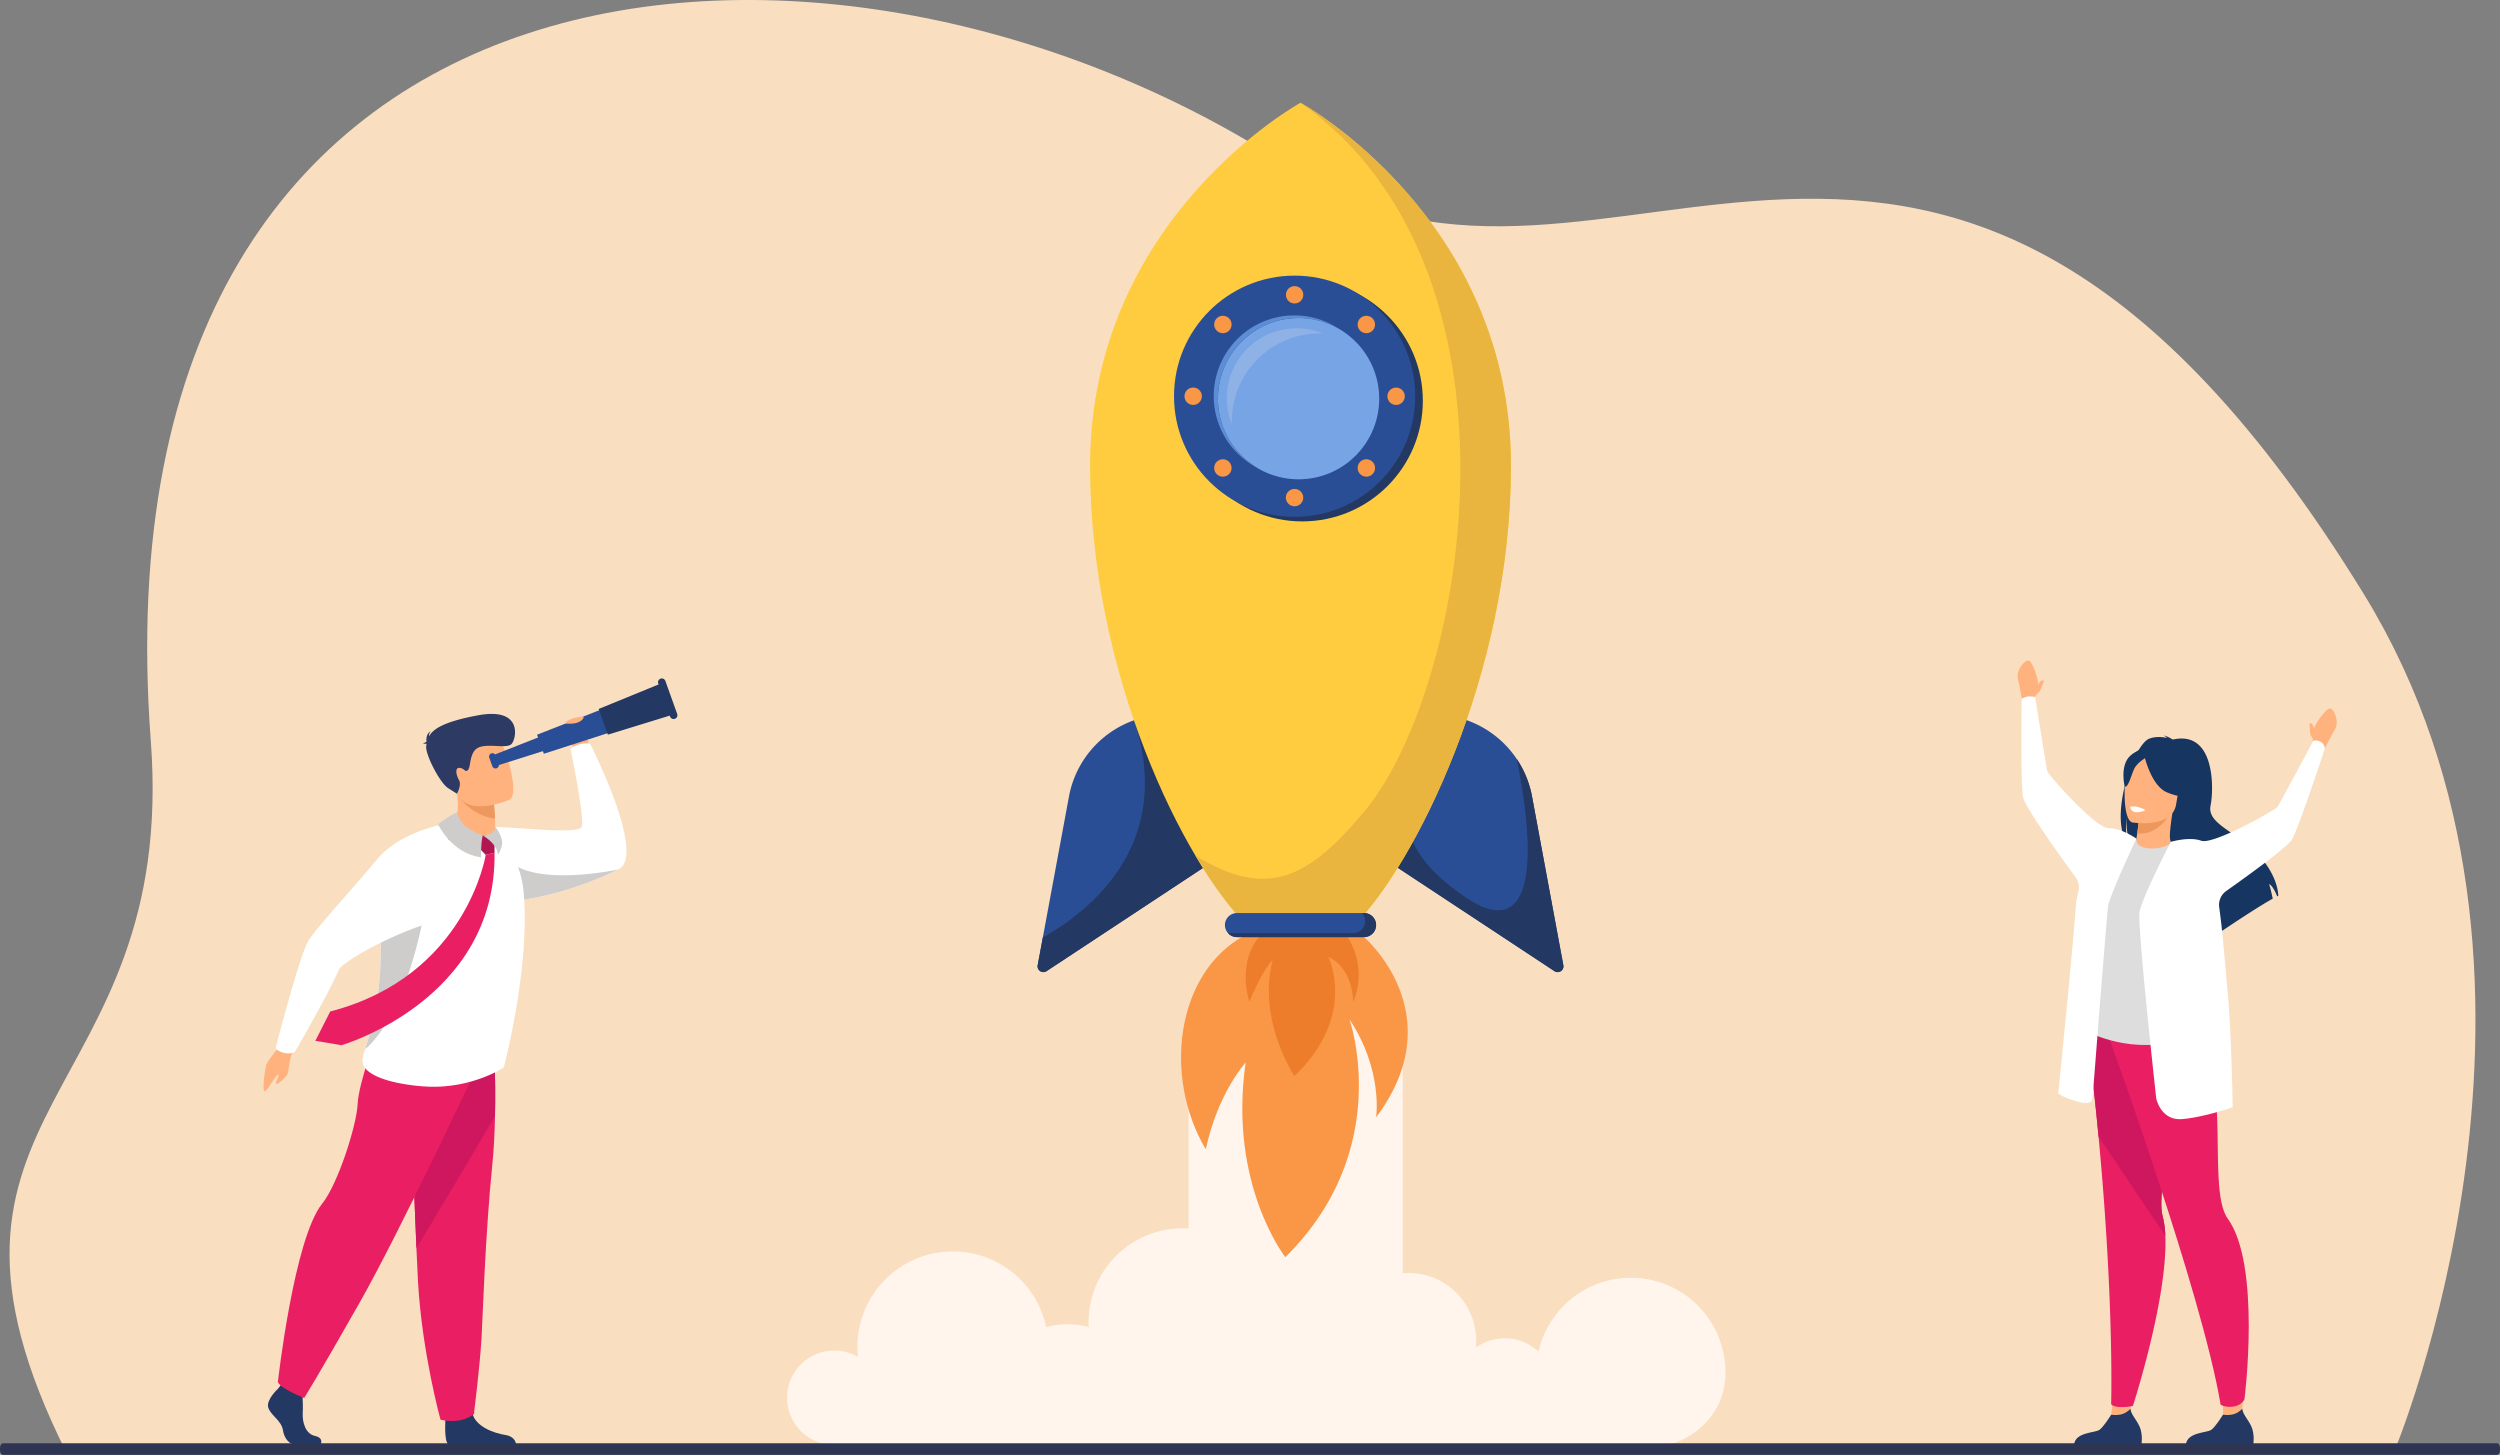 <svg xmlns="http://www.w3.org/2000/svg" viewBox="0 0 2643.26 1538.18"><rect x="0" y="0" width="2643.26" height="1538.18" fill="#808080" stroke="none"/><defs><style>.cls-1{isolation:isolate;}.cls-2{fill:#fadec0;}.cls-3{fill:#fff5ed;}.cls-4{fill:#ffb27d;}.cls-5{fill:#233862;}.cls-6{fill:#e91e63;}.cls-7{fill:#ce175e;}.cls-8{fill:#163560;}.cls-9{fill:#ed975d;}.cls-10{fill:#ddd;}.cls-11{fill:#fff;}.cls-12{fill:#cecdcc;}.cls-13{fill:#ed985f;}.cls-14{fill:#2c3a64;}.cls-15{fill:#2a4e96;}.cls-16{fill:#b21652;}.cls-17{fill:#f99746;}.cls-18{fill:#ed7d2b;}.cls-19{fill:#ffcc3f;}.cls-20{fill:#eab53f;}.cls-21{fill:#77a4e5;}.cls-22{fill:#5d8dd4;}.cls-23{fill:#8eb2e5;mix-blend-mode:screen;}.cls-24{fill:#2e3552;}</style></defs><title>mission</title><g class="cls-1"><g id="Layer_2" data-name="Layer 2"><g id="Layer_1-2" data-name="Layer 1"><path class="cls-2" d="M2530.92,1536s213.86-507.91-31.38-907.45C2049-105.45,1699.62,398.17,1366,178.26,883.75-139.68,94.14-86,159.43,783.07c28.81,383.53-274.55,383.67-88.69,753.73Z"/><path class="cls-3" d="M1724.33,1351a100,100,0,0,0-97.6,78.12,52.32,52.32,0,0,0-66.35-4.22,72.9,72.9,0,0,0,.38-7.43,71.54,71.54,0,0,0-71.55-71.54q-3.11,0-6.14.26V1097.37l-96.41-107.79-129.94,170.93v138.37c-2.08-.13-4.17-.21-6.28-.21a99.48,99.48,0,0,0-99.49,99.48c0,1.7,0,3.38.13,5a83.66,83.66,0,0,0-45,.12,100.8,100.8,0,0,0-198.88,31.46,49.89,49.89,0,1,0-25.18,93h879.67v-.35c12.07,0,62.62-21.1,62.62-76.34A100,100,0,0,0,1724.33,1351Z"/><polygon class="cls-4" points="2250.96 1500.66 2255.12 1470.67 2237.63 1456.06 2232.12 1495.76 2250.96 1500.66"/><path class="cls-5" d="M2192.88,1527.44h71.3s1.71-10.87-2-19.11c-3.57-7.91-9.12-12.79-9.62-18.85-4.53,4.66-10.11,7.66-20.42,6.28-1.26,2-8.15,13-12.37,16C2215.09,1515.14,2194.32,1514,2192.88,1527.44Z"/><path class="cls-6" d="M2207.21,1095.77c4.66,37.51,8.47,72.87,11.58,105.83,16.59,175.59,13.34,282.91,13.34,282.91s1.19,3.17,11.48,3.22a59.08,59.08,0,0,0,11.51-1.24s37.15-114.66,34.28-179.91a99.63,99.63,0,0,0-2.9-21.12c-8.91-33.38,33-161-12.56-208.6S2205.06,1078.56,2207.21,1095.77Z"/><path class="cls-7" d="M2207.21,1095.77c4.66,37.51,8.47,72.87,11.58,105.83l70.61,105a99.63,99.63,0,0,0-2.9-21.12c-8.91-33.38,33-161-12.56-208.6S2205.06,1078.56,2207.21,1095.77Z"/><path class="cls-4" d="M2151.1,738s1.72-8.57,3.65-15.11c.86-2.89-5.11-21.9-9.24-24.24s-14.89,10.46-11.84,20.29c1.56,5,4.13,21.47,4.13,21.47Z"/><path class="cls-4" d="M2151.1,738s2.24-5,4.27-5.78,4.2-8.93,5.69-12.15c0,0-1.44-2.1-3.95.61-1.54,1.65-5,6.5-5,6.5Z"/><path class="cls-4" d="M2445.41,766.85c.43.9,1,2.52,1.58,4,0-.41,0-.82,0-1.22,0-3,11.3-19.45,15.93-20.47s11.18,14.35,5.39,22.86c-3,4.37-10.24,19.33-10.24,19.33l-12-6.21s-.69-5.4-2.39-6.77-1.4-9.77-1.89-13.28C2441.8,765.12,2443.8,763.52,2445.41,766.85Z"/><path class="cls-4" d="M2370.52,1491.67c1-9.61,1.26-34.9,1.26-34.9s-25.77-8.23-24.82-2.58c4.66,27.8,3.4,41.57,3.4,41.57l10.42,6.22Z"/><path class="cls-6" d="M2228.73,1094s99.53,272.83,119.12,391.18c0,0,4.54,3.12,13,2.08,9.6-1.17,12.23-7.84,12.23-7.84s18-141.84-17.76-191.09c-24.55-33.83,10.59-182.42-46.59-194.33S2228.73,1094,2228.73,1094Z"/><path class="cls-8" d="M2245.68,884.83a31.48,31.48,0,0,0,1.5,3.33,27,27,0,0,0,2.9,4.45,39.42,39.42,0,0,1-1.21-5.16h0c-.16-.9-.3-1.88-.42-2.93a109.85,109.85,0,0,1-.25-19.6,107.4,107.4,0,0,0,1.67,19.44c.15.83.32,1.66.52,2.48a45.68,45.68,0,0,0,2.46,7.84c.18.46.39.92.61,1.37,6.65,5.93,14.59,15,22.69,25.44,5.57,7.17,11.21,15,16.54,22.85q3.09,4.56,6,9.08h0c.83,1.27,1.63,2.52,2.42,3.78,0,0,0,0,0,0,1,1.56,1.94,3.09,2.88,4.62,2.61,4.24,5,8.34,7.21,12.24.5.89,1,1.76,1.45,2.62,6.72,12.34,10.73,22.12,9.82,25.88l1.23-.86c.23-.14.48-.32.76-.51,2.75-1.91,8.17-5.63,15-10.29l.45-1.38,3.43-10.62c.75,2.38.25,6.61-.26,9.57,10.76-7.28,24.18-16.24,36.35-24h0c9.1-5.82,17.47-11,23.52-14.32a154,154,0,0,0-3.81-15.4c3.55,1.57,6.94,9,8.54,13,.41-.21.8-.38,1.16-.53,0,0,.66-30.42-39.06-59.12-20.82-15-35.58-22.18-32.47-36.88s5.8-79.54-40-69.29c0,0-6.5-4.13-9.68-4.12a8.53,8.53,0,0,1,3.57,2.39c-5-1-12.22-1.74-18.73.78-3.57,1.37-7.52,5.84-11.37,12.31h0c-.23.42-.48.83-.73,1.27-1.63,2.85-3.22,6.06-4.76,9.52a158.89,158.89,0,0,0-7.24,20h0c-.68,2.35-1.32,4.71-1.9,7.11a1.55,1.55,0,0,0-.08.36h0C2241.76,850.7,2240.31,871.13,2245.68,884.83Z"/><path class="cls-4" d="M2255,897.23c-.16,0,12.83,9.45,23.85,8.13,10.36-1.24,18.79-13.18,18.66-13.23-4.1-1.47-4.45-7.44-.66-32.33l-2,.09-33,1.58s-.77,10.2-2.16,19.7C2258.58,889.16,2257,896.65,2255,897.23Z"/><path class="cls-9" d="M2261.91,861.47s-.77,10.2-2.16,19.7c18,2.17,29.93-12.79,35.16-21.28Z"/><path class="cls-8" d="M2298.74,856.89s11.61-13.45,15.75-25.82c3-8.83,3.35-43.12-31.15-43.31a46.39,46.39,0,0,0-20.1,4.37c-8.07,3.86-20.24,13-12.77,44.07l1.6,10.36Z"/><path class="cls-10" d="M2203.05,1088.75s42.94,25.52,96.86,12.4c.63-.16,44.4-7.14,44.4-7.14-.76-2.06-6.41-35.86-7.15-37.75-9.57-24.69-27-158.66-41.65-165.26-3.73,4.06-14.39,6.84-23.51,6-10.51-.93-14-5.47-13.16-10.35-11.62,5.5-20.55,10.6-20.55,10.6C2227.66,913.21,2203.05,1088.75,2203.05,1088.75Z"/><path class="cls-4" d="M2254.58,869.58s42.34,7,46.3-19.42,12.09-43.33-14.77-48.93-33.64,3.7-37.11,12.21S2243.67,867.07,2254.58,869.58Z"/><path class="cls-8" d="M2266.88,797.71s7,32.74,24.15,40,25.6,3.61,25.6,3.61a172.81,172.81,0,0,1-4-36S2277.84,784.25,2266.88,797.71Z"/><path class="cls-8" d="M2269.38,800.66s-9.71,5.63-12.82,12.05-6.13,20.13-10.1,19.06c0,0-5.62-22.38,6-32.85C2264.76,787.83,2269.38,800.66,2269.38,800.66Z"/><path class="cls-11" d="M2137.51,738.64c1.72-.61,4.26-2,7.57-2.34a23.21,23.21,0,0,1,6.65.7s11.95,74.25,12.83,78.18,51.24,60.65,64.81,60.42c12.26-.2,26.78,9.26,29.47,11.08,0,0-28.54,60.36-30,71.7-1.55,12.34-16.33,202.33-16.33,202.33s.88,8.84-15.64,4.08-20.64-8.68-20.64-8.68,15.17-149.57,18.35-196.09a89.35,89.35,0,0,1,2.9-17.35,17.58,17.58,0,0,0-2.84-14.95c-20.88-28.66-53.85-75.1-55.69-85C2136.29,828.25,2137.51,738.64,2137.51,738.64Z"/><path class="cls-5" d="M2311.12,1527.44h71.29s1.71-10.87-2-19.11c-3.57-7.91-9.12-12.79-9.63-18.85-4.53,4.66-10.1,7.66-20.41,6.28-1.26,2-8.15,13-12.37,16C2333.33,1515.14,2312.55,1514,2311.12,1527.44Z"/><path class="cls-11" d="M2262.15,964.24c2.4-14.79,33.08-74.15,33.08-74.15s19.39-5.8,32.15-1.18,78.81-32.66,80.92-36.1,37.49-69.34,37.49-69.34,2.93-1.7,7.63.75a8.6,8.6,0,0,1,4.67,7.16s-27.3,83-34.56,95.82c-4.38,7.74-41.2,34.69-69.75,54.87a17.91,17.91,0,0,0-7.41,17c3.83,28.38,4.81,44.36,9.23,93.06,3.66,40.39,5.06,118.6,5.06,118.6s-31.95,11-54,12.52-26.86-21.78-26.86-21.78S2259.68,979.44,2262.15,964.24Z"/><path class="cls-11" d="M2268.45,856.51a18.88,18.88,0,0,1-11.21,2.11c-4.16-.63-5.11-5.56-5.11-5.56a16.38,16.38,0,0,1,7.51,0A31.82,31.82,0,0,1,2268.45,856.51Z"/><path class="cls-4" d="M608.52,791.79s-17.09-17.15-6.8-24.46,16.52-4.94,18.35-.46,2,24.09,2,24.09Z"/><path class="cls-11" d="M653.83,919.26a383.59,383.59,0,0,1-55.7,21.83,331.78,331.78,0,0,1-44.63,10.27c-3.57.57-7,1-10.36,1.45-35.19,4.27-56.36.37-56.36.37s3.75-78.76,29.74-78.88c29.68-.13,95.66,8.51,98.54-.21,3.24-9.84-11.88-82.23-11.88-82.23,11.05-8.53,20.84-5.28,20.84-5.28S684.12,904.64,653.83,919.26Z"/><path class="cls-12" d="M653.83,919.26a383.59,383.59,0,0,1-55.7,21.83,331.78,331.78,0,0,1-44.63,10.27c-14.66-22.58-27.28-46.29-7.4-35.41C581.18,935.15,653.83,919.26,653.83,919.26Z"/><path class="cls-5" d="M471.13,1498.32s-2.27,26.31,3.29,29l71.17-.15s0-8.21-11.43-10-31.52-8.52-34.92-23.42S471.13,1498.32,471.13,1498.32Z"/><path class="cls-6" d="M523.38,1179.91c-.35,17.2-1.18,34.95-2.8,50.89-7.68,75.68-10.38,167.11-11.49,184.73-1.91,30.6-8,79.49-8,79.49s-12,11.38-35.36,6c0,0-19.36-70.41-23.69-144.55-.07-1.21-.13-2.44-.19-3.66-.51-9.8-1-21-1.57-33.09-3.56-81-7.43-201.2-7.43-201.2l89.31-21S524.26,1137,523.38,1179.91Z"/><path class="cls-7" d="M523.38,1179.91c-22.63,39-65.78,111-83.06,139.76-3.56-81-7.43-201.2-7.43-201.2l89.31-21S524.26,1137,523.38,1179.91Z"/><path class="cls-4" d="M297.25,1104.26s-14.54,17.09-15.84,21.83S277.77,1147.9,279,1153s10.91-14.3,14.42-16.38-2.64,7.73-1.43,9.37,8.14-5.72,10.84-8.21,2.44-15.9,5.69-23.83S297.25,1104.26,297.25,1104.26Z"/><path class="cls-5" d="M293.84,1468.42s-12.67,11.56-10.2,19.78,13.9,13.68,15.45,23.72,7.72,15.52,13.28,15.52h26.52s4.09-7.07-5.8-9.2-13.61-13.92-13-24.87-.93-25.56-.93-25.56l-21-4.86Z"/><path class="cls-6" d="M508.13,1120.3S424.53,1299.18,380,1377.67s-58.4,100.39-58.4,100.39-25.49-10-27.8-16.89c0,0,17-151.52,46.8-188.46,16.84-20.87,36.62-83.5,37.54-105.41s20.46-74.18,20.46-74.18Z"/><path class="cls-11" d="M532.57,1128.74s-33.25,22.22-80.3,20.16c-20.65-.9-61.61-6.76-68.22-23.18-1.56-3.86-.42-8.75,1.91-16.26,6-19.52,20.13-56.7,15.88-139.12a135.43,135.43,0,0,1,.55-21.63c4.43-40.6,27.7-64.64,50.19-72.49,54.84-19.17,73.12,7.38,73.12,7.38s24.24,19.21,27.9,59.29C560.9,1023.07,532.57,1128.74,532.57,1128.74Z"/><path class="cls-4" d="M469.74,887.32s28.54,7.25,53.37-4.89c0,0,4.76-2.89.36-8.17a80.2,80.2,0,0,0-.16-8.79,125.19,125.19,0,0,0-1.06-14.1l-19.58-11-21-9.89a99,99,0,0,1,2,13.56C486.72,875.05,469.74,887.32,469.74,887.32Z"/><path class="cls-13" d="M486,844s14.67,19.07,37.34,21.52c-.27-9.06-1.47-18.26-1.47-18.26l-19.17-6.86Z"/><path class="cls-4" d="M538.64,845.52s-44.16,19.83-56-7.4-25.58-43,2.11-56.82,37.74-5.8,44,2.32S549.82,839.67,538.64,845.52Z"/><path class="cls-14" d="M451,786.63c-.55-.37-1.62-.5-3.8,0a9,9,0,0,1,3.71-2.2c-.34-3.11-.16-8.83,4.65-11.49a6.69,6.69,0,0,0-1.89,5.49c4.33-7.71,15.93-15.56,52.05-22.18,47.61-8.71,40.18,25.23,35.09,30.39s-22.88-.55-33.89,3.33-8.83,20.71-12.05,24-2.77-1.1-8.56-2.06-4,7.73-1,12.89-2.17,14.39-2.17,14.39l-9.22-5.81c-9.22-5.82-24.67-36.72-23.26-44.56C450.7,788,450.82,787.34,451,786.63Z"/><polygon class="cls-15" points="598.99 786.26 524.58 809.81 520.63 798.74 593.24 770.16 598.99 786.26"/><polygon class="cls-15" points="655.89 770.86 575.01 796.95 567.82 776.83 646.9 745.71 655.89 770.86"/><polygon class="cls-5" points="711.16 755.66 642.68 776.76 632.98 749.59 699.3 722.46 711.16 755.66"/><path class="cls-5" d="M713.56,760h0a4,4,0,0,0,2.43-5.12L703.52,720a4,4,0,0,0-5.12-2.43h0a4,4,0,0,0-2.42,5.12l12.46,34.9A4,4,0,0,0,713.56,760Z"/><path class="cls-15" d="M525.08,812.28h0a3.56,3.56,0,0,1-4.55-2.16l-3.23-9a3.56,3.56,0,0,1,2.15-4.56h0a3.56,3.56,0,0,1,4.55,2.16l3.24,9.06A3.56,3.56,0,0,1,525.08,812.28Z"/><path class="cls-12" d="M386,1109.46c6-19.52,20.13-56.7,15.88-139.12a135.43,135.43,0,0,1,.55-21.63h0c18-1.55,45.63,18,45.63,18S431,1070.26,386,1109.46Z"/><path class="cls-11" d="M468.65,871.61s-46.28,8-70.42,37.42-63,71-72.15,85.57-34.66,113.57-34.66,113.57,1.68,3.18,8.71,5a16.58,16.58,0,0,0,11.61-1s33.76-57.79,46.47-86.65c5.28-12,96.59-59.5,130.92-54.58C502.61,972.94,468.65,871.61,468.65,871.61Z"/><path class="cls-4" d="M597.8,765s10,1.16,15.28-2.11c5.13-3.18,3.83-5.41,3.83-5.41S598.26,759.4,597.8,765Z"/><path class="cls-6" d="M513.55,903.89s-20.31,128.23-164.41,165.56l-15.7,31,27.58,4.67s164.06-47.53,161.85-203.47Z"/><polygon class="cls-16" points="510.41 883.42 503.75 884.08 503.75 893.71 513.55 903.89 522.87 901.63 522.87 888.26 516.17 883.42 510.41 883.42"/><path class="cls-12" d="M483.63,858.73s-7.39,2.59-20.48,12.88c0,0,14.64,31.07,45.52,34.79,0,0-.5-14.42,1.74-23C510.41,883.43,485.25,875.46,483.63,858.73Z"/><path class="cls-12" d="M510.41,883.43s15.07,8,16.18,20.46c0,0,5.59-9.08,4.09-15.45a31.78,31.78,0,0,0-7.21-14.18S524.36,882.49,510.41,883.43Z"/><path class="cls-17" d="M1316.91,988.55c-73.9,39.29-87.44,150.23-42,226.65,12.57-59.64,42.16-91.87,42.16-91.87C1298.41,1252,1359,1329.21,1359,1329.21c116.1-114.64,67.82-251.37,67.82-251.37,35.8,53.54,28.13,103.51,28.13,103.51,82.15-109.32-12.72-190.55-12.72-190.55C1359,972.22,1316.91,988.55,1316.91,988.55Z"/><path class="cls-18" d="M1342.17,980c-38.7,29.66-21.19,79-21.19,79,14.51-34.82,24.57-44,24.57-44-16.44,63.85,23,122.7,23,122.7,66.93-63.69,35.94-125.92,35.94-125.92,26.84,12.33,26.2,47.8,26.2,47.8,18.39-44.25-12.08-77.63-12.08-77.63C1383.82,977.56,1342.17,980,1342.17,980Z"/><path class="cls-15" d="M1375,755.46H1234.41a106,106,0,0,0-104.17,86.63l-33.12,178.5a6.11,6.11,0,0,0,9.38,6.22L1375,849.69Z"/><path class="cls-5" d="M1283.54,858.08c-12.16-56.56-83-91.88-83-91.88,37.86,121.94-40.41,192.5-97.93,225l-5.45,29.36a6.11,6.11,0,0,0,9.38,6.22l184.26-121.53A359.25,359.25,0,0,0,1283.54,858.08Z"/><path class="cls-15" d="M1375,755.46h140.63a106,106,0,0,1,104.17,86.63l33.12,178.5a6.11,6.11,0,0,1-9.38,6.22L1375,849.69Z"/><path class="cls-5" d="M1643.57,1026.81a6.11,6.11,0,0,0,9.38-6.22l-33.12-178.5a105.53,105.53,0,0,0-16.12-39.6c26.11,131.09,7.37,186-50.74,148.39s-72.62-75.08-66.82-118.34c-24.29,17.53-40.68,36.91-50.64,57Z"/><path class="cls-19" d="M1318.14,978.08h113.79c63.25-63.25,165.6-265.07,165.6-485.42,0-262.32-222.5-384-222.5-384s-222.49,121.72-222.49,384C1152.54,713,1251.58,911.52,1318.14,978.08Z"/><path class="cls-20" d="M1444.68,855.37c-62,74.93-105.07,95.44-180.76,49.32,18.73,31.62,37.5,56.67,54.22,73.39h113.79c63.25-63.25,165.6-265.07,165.6-485.42,0-262.32-222.5-384-222.5-384C1624.61,284.14,1553,719.94,1444.68,855.37Z"/><circle class="cls-5" cx="1376.86" cy="423.77" r="127.51"/><circle class="cls-15" cx="1368.8" cy="418.93" r="127.51"/><circle class="cls-17" cx="1368.8" cy="311.68" r="9.19"/><circle class="cls-17" cx="1368.8" cy="526.19" r="9.19" transform="translate(356.37 1587.07) rotate(-67.37)"/><circle class="cls-17" cx="1261.54" cy="418.93" r="9.19"/><circle class="cls-17" cx="1476.05" cy="418.93" r="9.19" transform="translate(526.93 1624.5) rotate(-67.63)"/><path class="cls-17" d="M1299.46,336.6a9.19,9.19,0,1,1-13,0A9.18,9.18,0,0,1,1299.46,336.6Z"/><path class="cls-17" d="M1451.14,488.28a9.19,9.19,0,1,0,0,13A9.19,9.19,0,0,0,1451.14,488.28Z"/><path class="cls-17" d="M1286.46,488.28a9.19,9.19,0,1,1,0,13A9.19,9.19,0,0,1,1286.46,488.28Z"/><path class="cls-17" d="M1438.14,336.6a9.19,9.19,0,1,0,13,0A9.18,9.18,0,0,0,1438.14,336.6Z"/><circle class="cls-21" cx="1372.99" cy="421.51" r="85.26" transform="translate(104.08 1094.31) rotate(-45)"/><path class="cls-22" d="M1287.73,421.51a85.28,85.28,0,0,1,127.68-74,85.27,85.27,0,1,0-89,145.37A85.21,85.21,0,0,1,1287.73,421.51Z"/><path class="cls-23" d="M1302.4,445.52a93,93,0,0,1,93-93c1,0,2,0,3,0a73.69,73.69,0,0,0-95.94,95.93C1302.42,447.53,1302.4,446.52,1302.4,445.52Z"/><path class="cls-15" d="M1442.22,990.8H1307.85a12.72,12.72,0,0,1-12.73-12.72h0a12.73,12.73,0,0,1,12.73-12.72h134.37a12.72,12.72,0,0,1,12.72,12.72h0A12.71,12.71,0,0,1,1442.22,990.8Z"/><path class="cls-5" d="M1442.22,965.36h-2.17a12.72,12.72,0,0,1-9.44,21.25h-132.2a12.7,12.7,0,0,0,9.44,4.19h134.37a12.71,12.71,0,0,0,12.72-12.72h0A12.72,12.72,0,0,0,1442.22,965.36Z"/><path class="cls-24" d="M0,1531.17V1533c0,2.86,1.35,5.22,3,5.22H2640.26c1.65,0,3-2.36,3-5.22v-1.79c0-2.86-1.35-5.22-3-5.22H3C1.35,1526,0,1528.31,0,1531.17Z"/></g></g></g></svg>